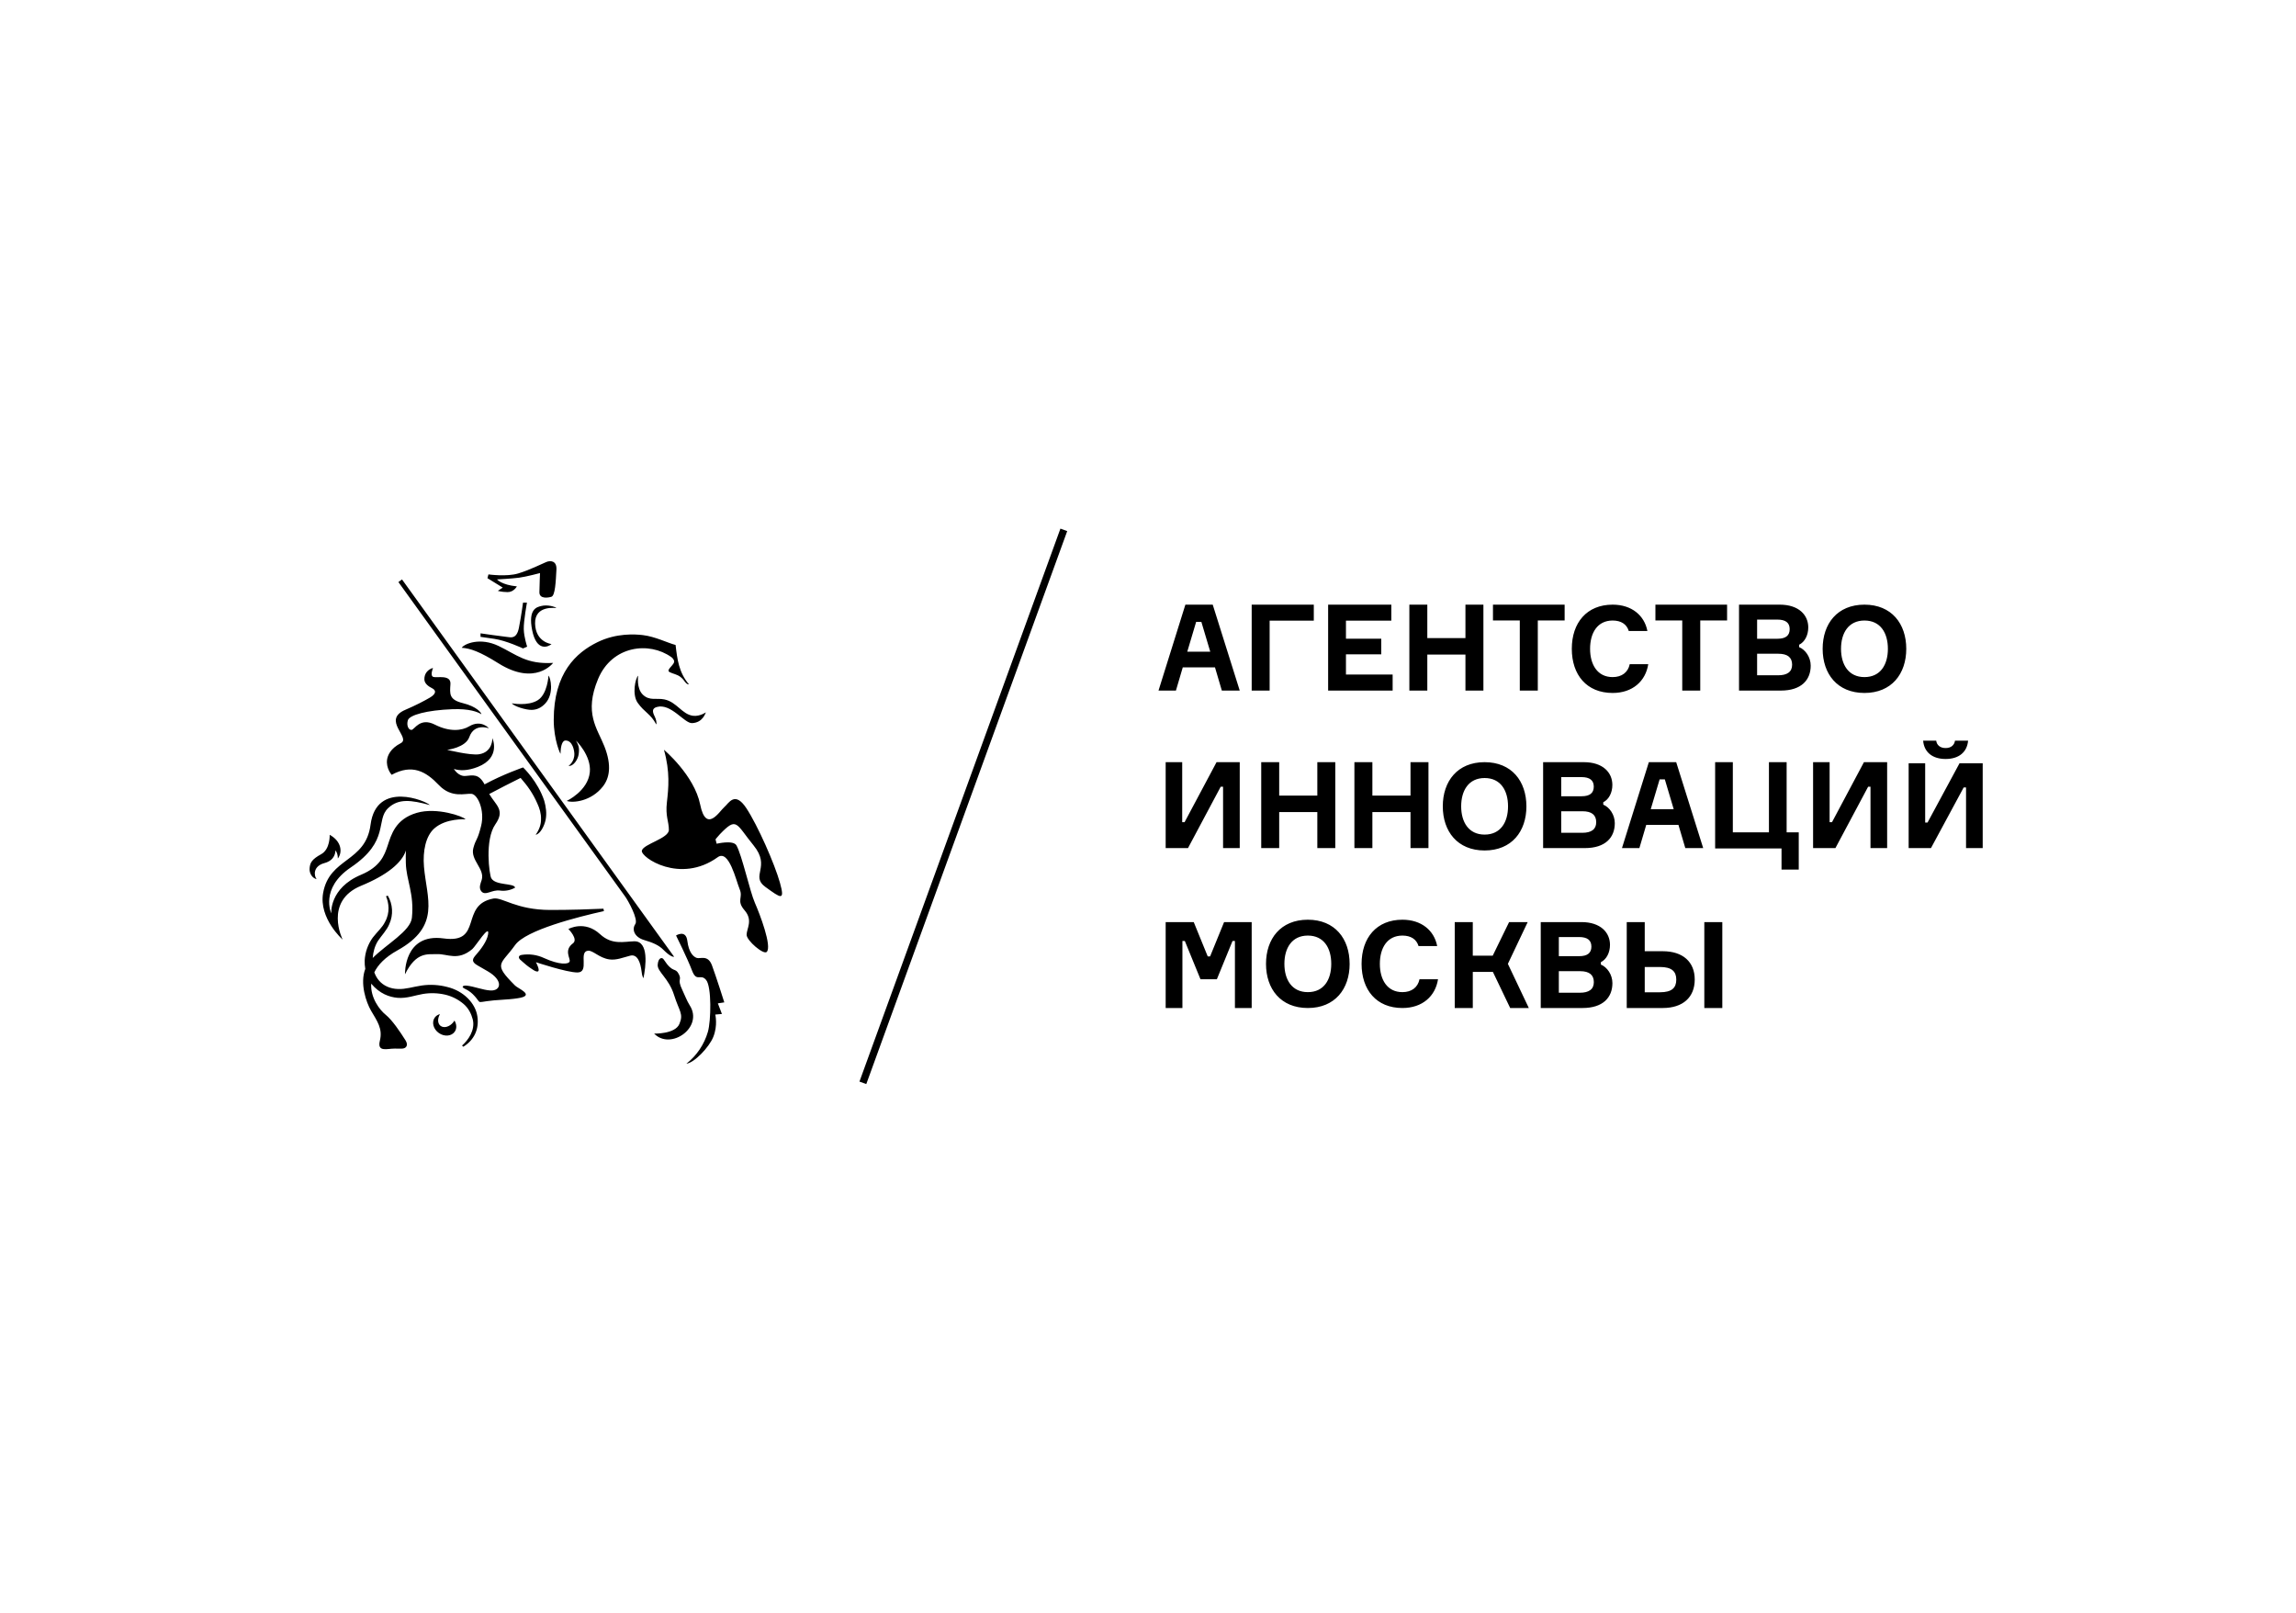 <?xml version="1.0" encoding="UTF-8"?> <svg xmlns="http://www.w3.org/2000/svg" width="178" height="125" viewBox="0 0 178 125" fill="none"> <path fill-rule="evenodd" clip-rule="evenodd" d="M92.044 50.514H93.826L93.137 48.202H92.733L92.044 50.514V50.514ZM94.193 51.728H91.696L91.165 53.528H89.815L91.898 46.868H94.018L96.112 53.528H94.724L94.193 51.728V51.728ZM98.43 48.109V53.528H97.038V46.868H101.854V48.109H98.43V48.109ZM107.966 52.286V53.528H102.965V46.868H107.864V48.109H104.347V49.508H107.084V50.72H104.347V52.286H107.966V52.286ZM115.003 46.868V53.528H113.61V50.738H110.654V53.528H109.262V46.868H110.654V49.462H113.61V46.868H115.003ZM121.3 48.091H119.22V53.528H117.824V48.091H115.744V46.868H121.3V48.091ZM127.782 51.484C127.578 52.797 126.569 53.713 125.023 53.713C123.003 53.713 121.856 52.307 121.856 50.29C121.856 48.274 123.013 46.868 125.023 46.868C126.495 46.868 127.486 47.701 127.717 48.912H126.273C126.115 48.385 125.68 48.098 125.023 48.098C123.837 48.098 123.273 49.06 123.273 50.29C123.273 51.511 123.837 52.483 125.023 52.483C125.736 52.483 126.217 52.113 126.347 51.483H127.782V51.484ZM133.894 48.091H131.814V53.528H130.418V48.091H128.338V46.868H133.894V48.091ZM138.936 51.522C138.936 50.962 138.587 50.673 137.871 50.673H136.222V52.343H137.852C138.55 52.343 138.936 52.081 138.936 51.523V51.522ZM138.747 48.762C138.747 48.269 138.426 48.026 137.795 48.026H136.222V49.511H137.804C138.437 49.509 138.747 49.267 138.747 48.763V48.762ZM140.377 51.596C140.377 52.706 139.651 53.528 138.06 53.528H134.82V46.868H137.974C139.463 46.868 140.188 47.68 140.188 48.631C140.188 49.238 139.915 49.76 139.482 49.974V50.161C139.962 50.357 140.377 50.934 140.377 51.596ZM146.361 50.291C146.361 49.07 145.792 48.098 144.544 48.098C143.305 48.098 142.727 49.07 142.727 50.29C142.727 51.511 143.305 52.483 144.544 52.483C145.792 52.483 146.361 51.511 146.361 50.29V50.291ZM147.785 50.291C147.785 52.233 146.648 53.713 144.544 53.713C142.438 53.713 141.303 52.233 141.303 50.29C141.303 48.348 142.438 46.868 144.544 46.868C146.648 46.868 147.785 48.348 147.785 50.29V50.291ZM91.652 59.077V63.731H91.835L94.315 59.077H96.112V65.737H94.82V60.981H94.636L92.101 65.737H90.37V59.077H91.652V59.077ZM103.52 59.077V65.737H102.127V62.947H99.171V65.737H97.778V59.077H99.171V61.671H102.127V59.077H103.52ZM110.743 59.077V65.737H109.351V62.947H106.395V65.737H105.002V59.077H106.395V61.671H109.351V59.077H110.743ZM116.912 62.499C116.912 61.279 116.344 60.307 115.096 60.307C113.856 60.307 113.279 61.278 113.279 62.499C113.279 63.72 113.857 64.691 115.096 64.691C116.344 64.691 116.912 63.721 116.912 62.499ZM118.337 62.499C118.337 64.442 117.2 65.922 115.096 65.922C112.99 65.922 111.854 64.442 111.854 62.499C111.854 60.557 112.99 59.077 115.096 59.077C117.2 59.077 118.336 60.557 118.336 62.499H118.337ZM123.748 63.731C123.748 63.171 123.4 62.882 122.683 62.882H121.035V64.552H122.665C123.363 64.552 123.748 64.29 123.748 63.732V63.731ZM123.559 60.971C123.559 60.478 123.239 60.235 122.607 60.235H121.035V61.719H122.617C123.25 61.717 123.559 61.475 123.559 60.971V60.971ZM125.189 63.805C125.189 64.915 124.463 65.737 122.872 65.737H119.632V59.077H122.787C124.276 59.077 125 59.889 125 60.84C125 61.447 124.728 61.969 124.295 62.183V62.37C124.774 62.566 125.189 63.143 125.189 63.805V63.805ZM127.975 62.723H129.757L129.068 60.411H128.664L127.975 62.723V62.723ZM130.123 63.937H127.627L127.095 65.737H125.745L127.829 59.077H129.949L132.042 65.737H130.655L130.123 63.937V63.937ZM138.115 65.763H132.968V59.077H134.34V64.517H137.139V59.077H138.511V64.517H139.45V67.402H138.115V65.762V65.763ZM141.843 59.077V63.731H142.027L144.505 59.077H146.303V65.737H145.012V60.981H144.829L142.293 65.737H140.562V59.077H141.843V59.077ZM152.578 57.411C152.504 58.286 151.878 58.83 150.835 58.83C149.794 58.83 149.166 58.286 149.094 57.411H150.107C150.144 57.724 150.383 57.983 150.835 57.983C151.278 57.983 151.516 57.735 151.563 57.411H152.578ZM149.251 59.161V63.756H149.435L151.915 59.161H153.711V65.736H152.42V61.039H152.235L149.701 65.736H147.97V59.161H149.251V59.161ZM90.37 71.474H92.546L93.63 74.132H93.815L94.899 71.474H97.038V78.134H95.739V72.939H95.552L94.339 75.904H93.069L91.856 72.939H91.668V78.133H90.37V71.473V71.474ZM103.207 74.711C103.207 73.491 102.639 72.519 101.391 72.519C100.151 72.519 99.574 73.49 99.574 74.711C99.574 75.932 100.152 76.903 101.391 76.903C102.639 76.903 103.207 75.933 103.207 74.711ZM104.632 74.711C104.632 76.654 103.494 78.133 101.391 78.133C99.285 78.133 98.149 76.653 98.149 74.711C98.149 72.769 99.285 71.289 101.391 71.289C103.494 71.289 104.631 72.769 104.631 74.711H104.632ZM111.484 75.905C111.281 77.218 110.271 78.133 108.724 78.133C106.706 78.133 105.558 76.728 105.558 74.711C105.558 72.695 106.715 71.289 108.725 71.289C110.197 71.289 111.188 72.121 111.42 73.333H109.975C109.817 72.806 109.382 72.519 108.725 72.519C107.539 72.519 106.975 73.481 106.975 74.711C106.975 75.932 107.539 76.903 108.725 76.903C109.438 76.903 109.919 76.533 110.049 75.905H111.484V75.905ZM112.78 71.474H114.179V74.076H115.725L116.994 71.474H118.436L116.9 74.711L118.523 78.133H117.078L115.738 75.334H114.18V78.134H112.78V71.474V71.474ZM123.564 76.128C123.564 75.568 123.215 75.278 122.499 75.278H120.85V76.949H122.48C123.178 76.949 123.564 76.687 123.564 76.128V76.128ZM123.374 73.368C123.374 72.874 123.054 72.632 122.423 72.632H120.85V74.115H122.432C123.065 74.113 123.375 73.871 123.375 73.368H123.374ZM125.004 76.202C125.004 77.312 124.278 78.133 122.687 78.133H119.448V71.473H122.602C124.091 71.473 124.816 72.286 124.816 73.237C124.816 73.843 124.543 74.365 124.11 74.58V74.766C124.59 74.963 125.004 75.54 125.004 76.202V76.202ZM132.129 78.133H133.524V71.473H132.129V78.133ZM129.955 75.932C129.955 75.307 129.618 74.953 128.69 74.953H127.51V76.913H128.69C129.618 76.913 129.955 76.566 129.955 75.932ZM126.115 78.133V71.473H127.51V73.731H128.904C130.469 73.731 131.386 74.561 131.386 75.923C131.386 77.303 130.468 78.133 128.904 78.133H126.115ZM35.142 79.238C34.852 79.598 34.408 79.719 34.146 79.51C33.916 79.325 33.909 78.942 34.109 78.608C33.944 78.646 33.798 78.743 33.699 78.882C33.451 79.24 33.595 79.773 34.024 80.072C34.454 80.374 35.004 80.325 35.253 79.969C35.426 79.721 35.406 79.387 35.233 79.106C35.207 79.15 35.177 79.196 35.142 79.238V79.238ZM49.84 53.848C49.323 53.353 49.476 52.375 49.476 52.375C49.258 52.558 48.98 53.835 49.441 54.482C49.975 55.232 50.453 55.336 50.876 56.153C50.928 56.037 50.862 55.745 50.752 55.526C50.586 55.193 50.522 54.917 50.912 54.803C52.02 54.482 53.049 56.078 53.654 56.051C54.5 56.015 54.689 55.256 54.726 55.22C54.762 55.183 54.281 55.548 53.736 55.483C52.874 55.379 52.474 54.411 51.505 54.213C50.885 54.087 50.36 54.345 49.84 53.848ZM49.252 71.629C48.964 72.05 49.184 72.645 49.946 72.867C50.633 73.067 51.088 73.276 51.424 73.615C51.918 74.108 52.149 74.17 52.267 74.167L31.167 44.914L30.887 45.117L48.48 69.511C48.682 69.791 49.506 71.255 49.252 71.629V71.629ZM49.17 72.962C48.367 72.982 47.447 73.268 46.52 72.41C45.318 71.3 44.066 72.01 44.066 72.01C44.066 72.01 44.857 72.798 44.416 73.123C43.7 73.653 44.227 74.273 44.164 74.517C44.099 74.758 43.378 74.808 42.17 74.257C41.631 74.006 41.028 73.922 40.441 74.017C40.128 74.069 40.233 74.296 40.302 74.361C40.302 74.361 40.811 74.826 41.008 74.955C41.168 75.056 41.572 75.392 41.723 75.283C41.87 75.178 41.549 74.583 41.549 74.583C41.549 74.583 43.93 75.378 44.763 75.378C45.73 75.378 44.824 73.768 45.585 73.692C45.969 73.652 46.449 74.252 47.238 74.365C47.79 74.445 48.32 74.211 48.862 74.075C49.438 73.932 49.656 74.646 49.736 75.275C49.75 75.378 49.771 75.638 49.882 75.829C50.072 74.922 50.325 72.935 49.169 72.962H49.17ZM55.195 74.824C54.881 73.979 54.282 74.344 54.014 74.25C53.745 74.157 53.398 73.823 53.286 72.925C53.174 72.027 52.411 72.512 52.411 72.512C52.411 72.512 53.294 74.283 53.649 75.226C54.006 76.168 54.306 75.438 54.74 75.955C55.177 76.472 55.127 79.128 54.879 79.983C54.595 80.959 54.012 81.822 53.213 82.451C53.827 82.38 54.973 81.175 55.294 80.385C55.664 79.478 55.452 78.641 55.452 78.641L55.968 78.595L55.653 77.772L56.152 77.696C56.155 77.696 55.507 75.666 55.195 74.824V74.824ZM34.679 76.504C34.031 76.333 33.356 76.294 32.693 76.389C31.997 76.493 31.436 76.689 30.853 76.659C30.274 76.646 29.731 76.419 29.377 75.999C29.217 75.815 29.103 75.599 29.019 75.369C29.299 74.791 29.843 74.204 30.813 73.665C34.203 71.78 33.081 69.655 32.87 67.191C32.763 65.941 33.017 64.801 33.66 64.223C34.567 63.405 36.092 63.506 36.092 63.506C35.919 63.283 33.876 62.552 32.316 63.004C30.646 63.49 30.336 64.699 30.048 65.559C29.8 66.305 29.475 67.182 27.998 67.802C25.515 68.844 25.682 70.798 25.682 70.798C25.682 70.798 24.782 68.868 27.195 67.237C30.26 65.167 29.08 63.575 30.105 62.626C30.905 61.886 31.863 62.004 33.325 62.403C33.063 62.093 29.178 60.463 28.728 63.923C28.346 66.865 25.538 66.455 25.049 69.223C24.707 71.186 26.564 72.831 26.564 72.831C26.564 72.831 25.079 69.858 27.999 68.656C30.019 67.826 31.169 66.868 31.469 65.922C31.452 66.225 31.455 66.546 31.463 66.898C31.495 68.229 32.128 69.268 31.933 71.14C31.826 72.17 29.944 73.198 28.894 74.256C28.93 73.782 29.058 73.321 29.295 72.941C29.56 72.536 29.995 72.101 30.185 71.621C30.342 71.271 30.413 70.888 30.391 70.506C30.37 70.123 30.258 69.751 30.063 69.421C30.015 69.441 29.971 69.459 29.927 69.473C30.14 69.972 30.258 70.729 29.847 71.463C29.644 71.885 29.282 72.183 28.897 72.676C28.523 73.195 28.305 73.811 28.272 74.451C28.262 74.663 28.283 74.881 28.319 75.101C27.889 76.225 28.379 77.677 28.771 78.349C29.24 79.149 29.681 79.734 29.451 80.662C29.221 81.592 30.028 81.27 30.599 81.279L31.138 81.282C31.514 81.281 31.668 81.008 31.438 80.639C31.038 80.002 30.404 79.059 29.898 78.655C29.447 78.294 28.709 77.345 28.778 76.245C29.444 77.037 30.194 77.286 30.813 77.343C31.54 77.407 32.227 77.133 32.786 77.045C33.362 76.949 33.951 76.968 34.52 77.1C35.042 77.224 35.528 77.47 35.938 77.818C36.325 78.148 36.538 78.588 36.65 79.013C36.86 79.849 36.285 80.633 35.821 81.044C35.849 81.076 35.886 81.106 35.917 81.134C36.729 80.645 37.167 79.792 37.008 78.774C36.86 77.772 35.954 76.813 34.679 76.504V76.504ZM34.018 60.847C35.014 61.899 36.085 61.476 36.563 61.533C37.041 61.588 37.593 62.815 37.302 64.004C37.012 65.194 36.896 64.988 36.697 65.734C36.447 66.674 37.612 67.347 37.342 68.214C37.267 68.454 37.1 68.8 37.302 69.069C37.616 69.492 38.126 68.935 38.769 69.03C39.173 69.084 39.583 69.003 39.936 68.801C39.86 68.434 38.409 68.659 38.084 68.066C37.941 67.805 37.561 65.102 38.403 63.894C39.176 62.786 38.458 62.44 37.929 61.545C38.733 61.118 39.544 60.702 40.36 60.298C40.92 60.941 41.314 61.496 41.654 62.272C41.834 62.657 41.957 63.072 41.943 63.488C41.953 63.911 41.796 64.328 41.529 64.704C41.883 64.649 42.206 64.017 42.304 63.529C42.397 63.04 42.326 62.537 42.194 62.072C41.701 60.564 40.554 59.486 40.554 59.486C40.554 59.486 39.004 60.017 37.566 60.798C37.112 59.946 36.656 60.098 36.089 60.146C35.527 60.196 35.188 59.602 35.188 59.602C35.624 59.742 36.23 59.765 37.043 59.445C38.865 58.725 38.173 57.219 38.173 57.219C38.173 57.219 38.211 58.312 37.122 58.467C36.445 58.562 34.667 58.122 34.667 58.122C34.667 58.122 36.091 57.956 36.382 57.136C36.776 56.013 37.907 56.455 37.907 56.455C37.907 56.455 37.304 55.745 36.374 56.3C35.807 56.642 34.866 56.751 33.711 56.166C32.559 55.583 32.141 56.551 31.907 56.575C31.675 56.601 31.493 56.22 31.623 55.822C31.753 55.423 33.078 55.048 35.073 54.972C36.389 54.922 37.035 55.18 37.321 55.363C37.324 55.255 36.969 54.767 35.884 54.501C34.799 54.233 34.87 53.789 34.921 53.025C34.971 52.26 33.86 52.565 33.59 52.469C33.32 52.373 33.57 51.772 33.57 51.772C33.183 51.884 32.886 52.198 32.9 52.666C32.908 52.979 33.208 53.204 33.506 53.351C33.805 53.499 33.854 53.767 33.316 54.08C32.883 54.332 32.26 54.66 31.426 55.018C29.571 55.813 31.888 57.183 31.073 57.603C30.255 58.023 30.056 58.571 30.01 58.871C29.91 59.551 30.364 60.057 30.364 60.057C31.959 59.191 33.021 59.797 34.018 60.847V60.847ZM43.458 58.417C43.458 57.735 43.634 57.407 43.822 57.399C44.396 57.376 44.519 58.189 44.527 58.41C44.551 59.058 44.073 59.369 44.073 59.369C44.483 59.404 44.807 58.836 44.86 58.475C44.938 57.94 44.843 57.755 44.654 57.401C44.654 57.401 45.855 58.563 45.727 59.853C45.582 61.315 43.934 62.082 43.934 62.082C44.422 62.257 45.834 62.115 46.738 60.963C47.237 60.328 47.455 59.361 46.85 57.836C46.302 56.452 45.257 55.28 46.368 52.627C47.452 50.041 50.318 49.703 52.042 50.932C52.14 50.999 52.215 51.096 52.256 51.208C52.368 51.514 51.563 51.914 51.916 52.098C52.158 52.227 52.476 52.26 52.75 52.468C53.002 52.658 53.052 52.821 53.18 52.939C53.276 53.029 53.319 53.047 53.412 53.047C52.632 52.134 52.502 51.093 52.376 49.993C51.764 49.836 50.793 49.339 49.833 49.227C49.231 49.156 47.775 49.061 46.315 49.779C44.669 50.586 42.929 52.159 42.929 55.803C42.928 57.371 43.459 58.506 43.459 58.417H43.458ZM25.148 66.901C25.995 66.671 25.995 66.041 26.006 65.912C26.142 66.092 26.189 66.289 26.192 66.545C26.567 66.057 26.477 65.212 25.559 64.707C25.559 64.707 25.611 65.817 24.901 66.209C24.161 66.616 24.045 66.876 24.004 67.278C23.982 67.473 24.027 67.671 24.132 67.838C24.228 67.998 24.391 68.109 24.544 68.147C24.32 67.846 24.276 67.137 25.147 66.901H25.148ZM42.882 51.383C40.804 51.501 40.078 50.757 38.658 50.073C37.234 49.386 36.01 49.888 35.796 50.211C36.457 50.252 37.209 50.515 38.635 51.41C41.512 53.217 42.882 51.383 42.882 51.383ZM41.951 46.975C41.649 47.055 40.918 47.174 41.259 48.86C41.602 50.547 42.513 50.138 42.757 49.922C42.757 49.922 41.519 49.793 41.483 48.332C41.448 46.866 43.138 47.136 43.138 47.136C43.037 47.022 42.428 46.847 41.95 46.975H41.951ZM60.465 68.418C60.056 66.963 58.752 63.995 57.86 62.641C56.963 61.287 56.505 62.258 56.148 62.564C55.79 62.87 54.742 64.634 54.282 62.361C53.822 60.085 51.473 58.115 51.473 58.115C51.958 59.828 51.828 61.082 51.703 62.181C51.576 63.279 51.855 63.663 51.855 64.326C51.855 64.991 49.865 65.426 49.76 65.937C49.659 66.449 52.724 68.547 55.642 66.444C56.52 65.811 57.066 68.265 57.345 68.929C57.628 69.595 57.065 69.799 57.729 70.566C58.394 71.333 57.882 71.979 57.882 72.457C57.882 72.905 59.199 74.031 59.441 73.785C59.865 73.362 58.904 70.845 58.521 69.976C58.138 69.106 57.525 66.294 57.093 65.527C56.843 65.089 55.561 65.4 55.561 65.4L55.471 65.06C55.471 65.06 55.649 64.832 55.814 64.658C57.144 63.277 57.041 63.84 58.421 65.528C59.799 67.213 58.138 67.88 59.338 68.749C60.539 69.619 60.873 69.875 60.465 68.419V68.418ZM38.594 45.798C38.594 45.798 38.849 45.885 39.339 45.896C39.829 45.906 40.071 45.452 40.071 45.452C38.879 45.333 38.531 44.912 38.531 44.912C38.531 44.912 39.667 44.854 40.242 44.778C40.817 44.701 41.865 44.42 41.865 44.42C41.865 44.42 41.825 45.36 41.818 45.906C41.813 46.451 42.514 46.331 42.748 46.257C43.043 46.164 43.088 45.077 43.138 44.146C43.174 43.442 42.653 43.436 42.355 43.561C41.915 43.744 41.082 44.173 40.18 44.448C39.279 44.723 37.867 44.523 37.867 44.523L37.79 44.816L38.977 45.546L38.594 45.798V45.798ZM40.547 50.262L40.869 50.124C40.869 50.124 40.623 49.404 40.605 48.766C40.591 48.126 40.853 46.712 40.853 46.712H40.548C40.548 46.712 40.41 47.751 40.23 48.661C40.052 49.571 39.575 49.393 39.342 49.375C39.108 49.358 37.254 49.091 37.254 49.091V49.364L38.309 49.516C39.247 49.651 40.548 50.261 40.548 50.261L40.547 50.262ZM41.703 54.267C40.938 54.757 39.682 54.515 39.682 54.515C39.85 54.751 40.762 55.032 41.221 55.025C41.619 55.016 41.971 54.859 42.284 54.515C42.966 53.769 42.688 52.526 42.522 52.37C42.524 52.37 42.448 53.79 41.702 54.267H41.703ZM39.934 76.395C38.177 74.641 38.818 74.818 39.934 73.253C40.76 72.094 44.791 71.071 46.822 70.621L46.782 70.435C45.752 70.481 44.21 70.535 42.661 70.533C40.007 70.531 38.936 69.521 38.248 69.648C35.609 70.142 37.485 73.168 34.39 72.739C31.294 72.312 31.397 75.521 31.397 75.521C32.275 73.736 33.183 73.987 33.882 73.957C34.692 73.922 35.482 74.52 36.618 73.564C36.868 73.356 37.998 71.525 37.836 72.44C37.741 72.974 37.278 73.585 36.909 74.004C36.645 74.304 36.492 74.533 37.029 74.835L37.796 75.277C39.05 75.997 38.842 76.816 38.026 76.775C37.444 76.743 36.757 76.458 36.181 76.398C35.947 76.375 35.682 76.471 36.051 76.648C36.246 76.74 36.465 76.874 36.658 77.065C37.577 77.985 36.478 77.622 39.11 77.48C39.67 77.448 40.068 77.396 40.351 77.338C41.398 77.109 40.165 76.624 39.934 76.395V76.395ZM53.471 77.925C53.259 77.595 53.088 77.133 52.891 76.72C52.471 75.841 52.883 76.01 52.624 75.504C52.334 74.944 52.188 75.493 51.457 74.374C51.314 74.151 51.023 74.249 50.988 74.784C50.951 75.319 51.848 75.824 52.256 77.12C52.668 78.42 53.006 78.57 52.672 79.366C52.342 80.164 50.714 80.116 50.714 80.116C51.984 81.438 54.57 79.634 53.471 77.925V77.925ZM67.16 84.028L66.63 83.836L82.21 40.975L82.737 41.167L67.16 84.028Z" fill="black"></path> </svg> 